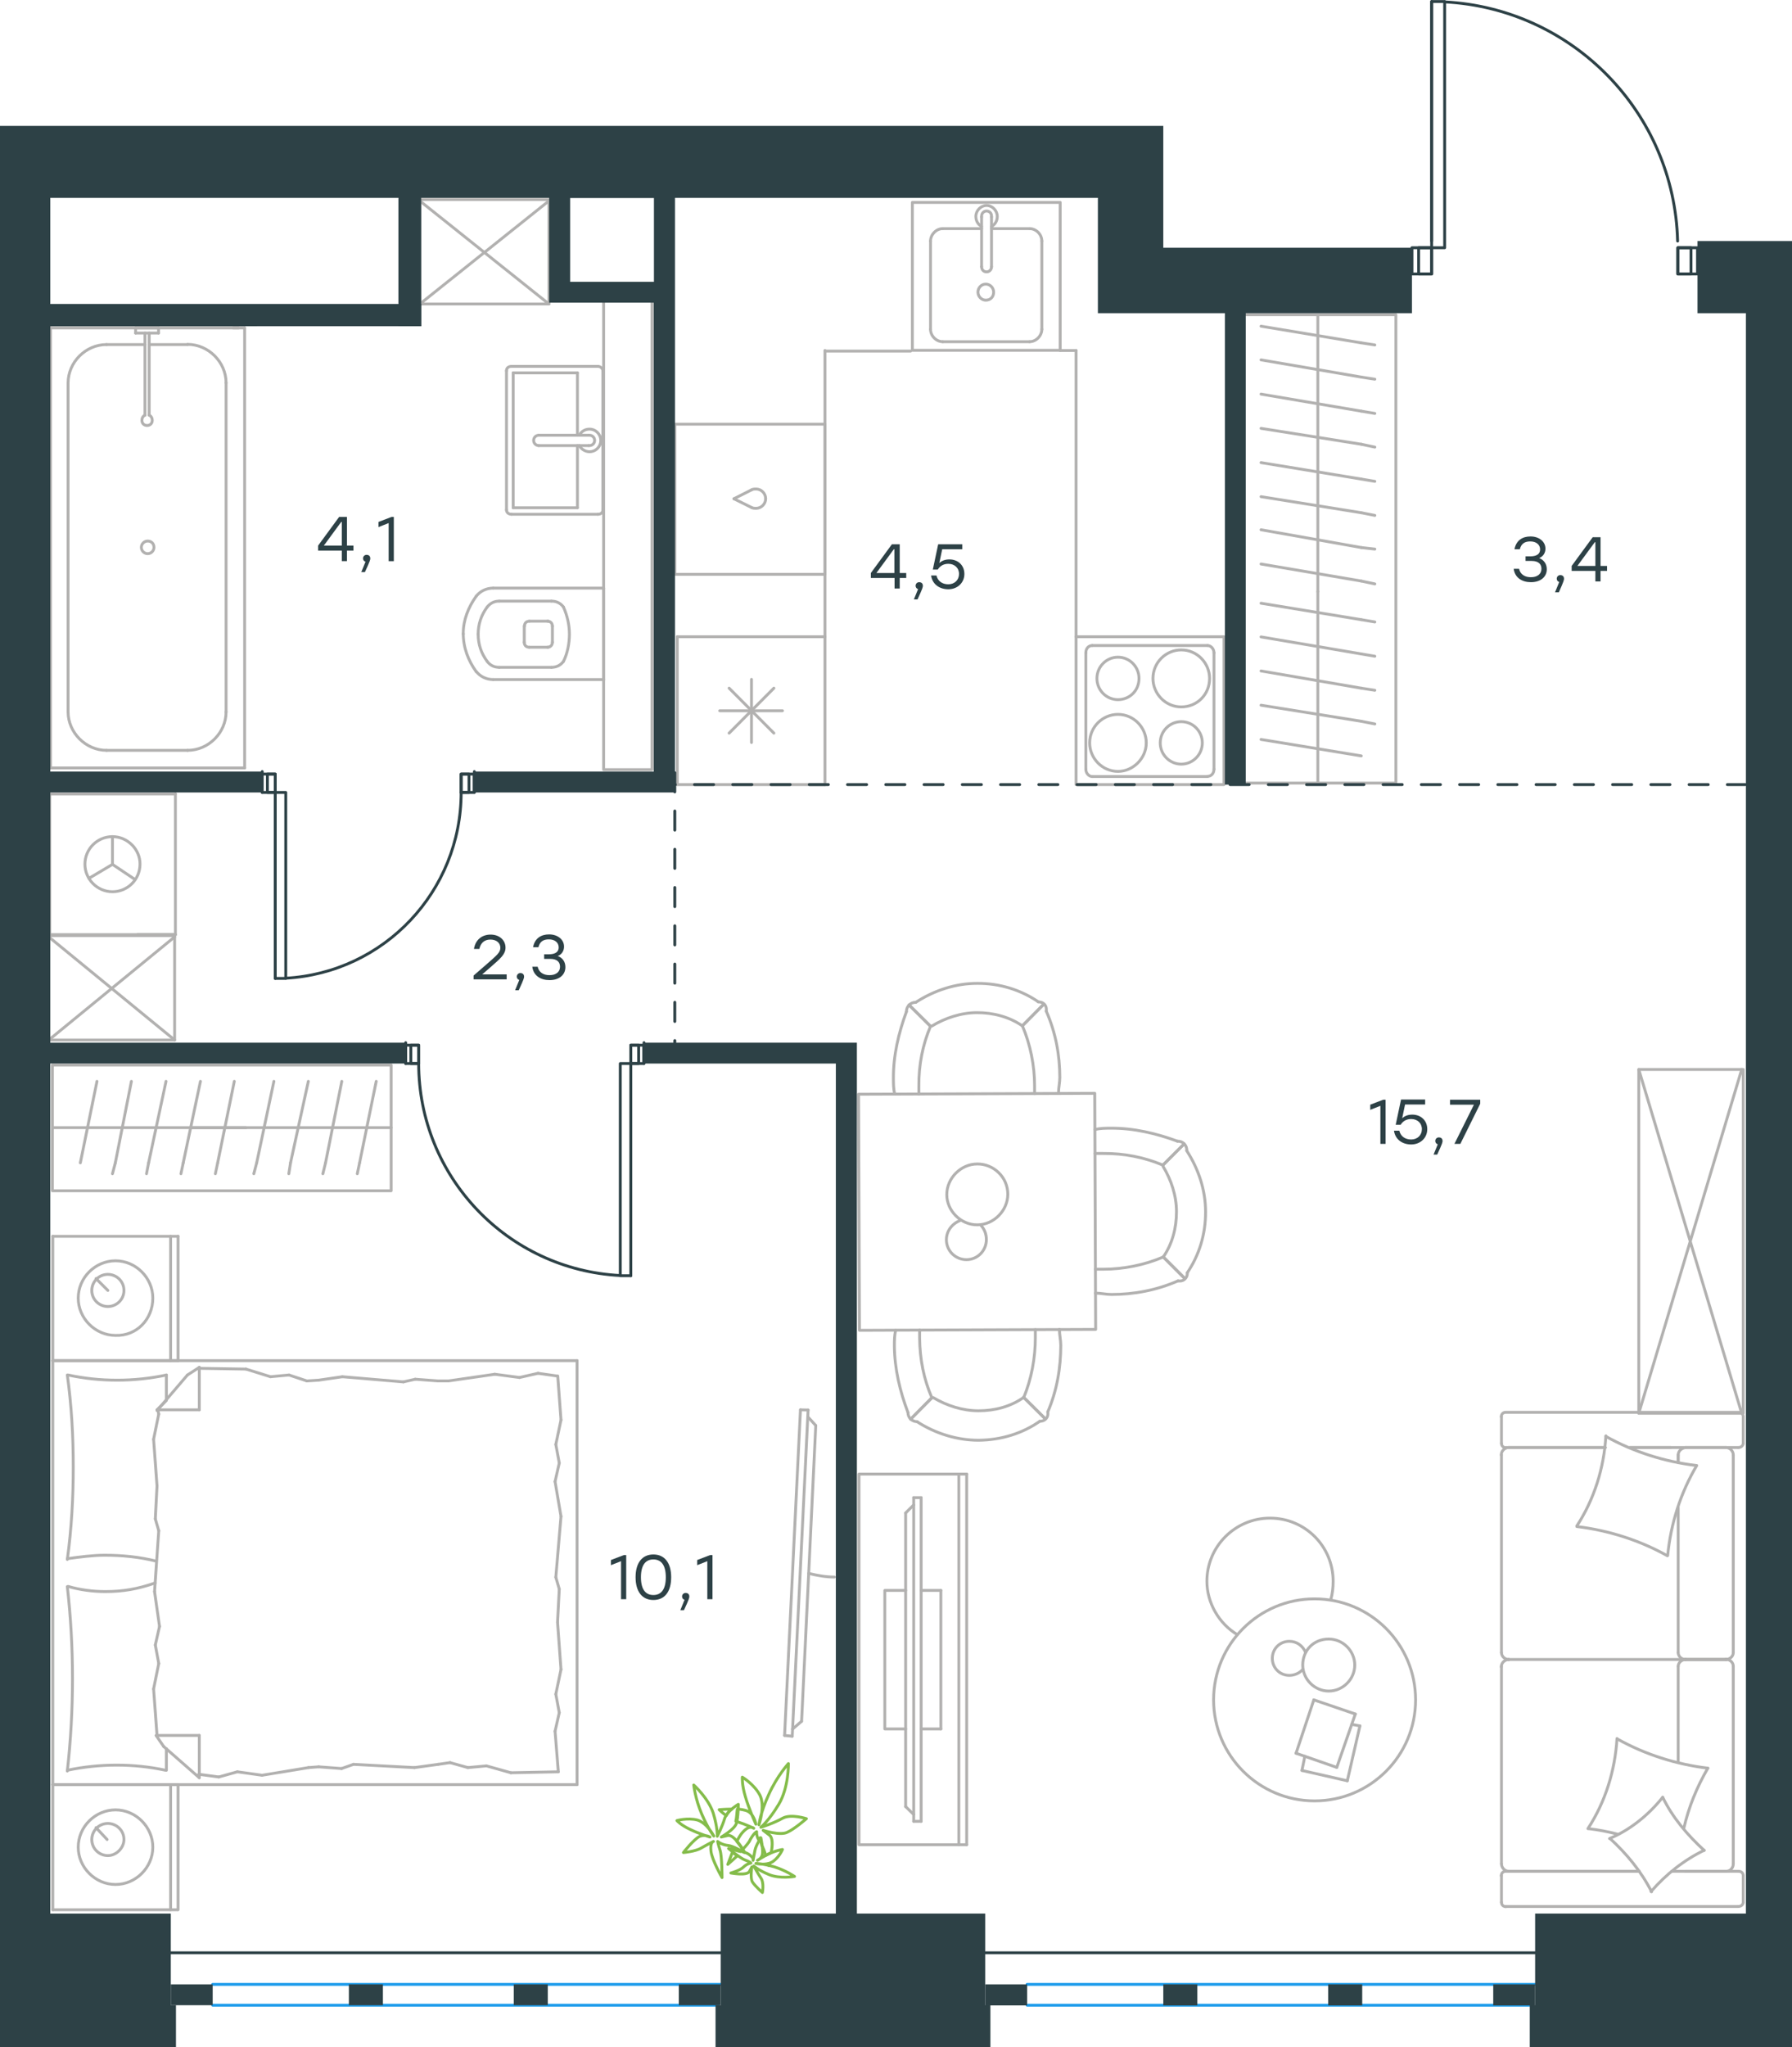 <?xml version="1.0" encoding="utf-8"?>
<!-- Generator: Adobe Illustrator 26.5.0, SVG Export Plug-In . SVG Version: 6.00 Build 0)  -->
<svg version="1.1" id="Слой_1" xmlns="http://www.w3.org/2000/svg" xmlns:xlink="http://www.w3.org/1999/xlink" x="0px" y="0px"
	 viewBox="0 0 936.9 1070" style="enable-background:new 0 0 936.9 1070;" xml:space="preserve">
<style type="text/css">
	.st0{fill:none;stroke:#2D4146;stroke-width:1.5;stroke-linecap:round;stroke-linejoin:round;stroke-miterlimit:10;}
	.st1{fill:none;stroke:#2D4146;stroke-width:1.5;stroke-linecap:round;stroke-linejoin:round;stroke-miterlimit:22.926;}
	.st2{fill:none;stroke:#1D9CEB;stroke-width:1.5;stroke-linecap:round;stroke-linejoin:round;stroke-miterlimit:22.926;}
	.st3{fill:none;stroke:#B2B1B0;stroke-width:1.5;stroke-linecap:round;stroke-linejoin:round;stroke-miterlimit:22.926;}
	.st4{fill:none;stroke:#B2B1B0;stroke-width:1.5;stroke-linecap:round;stroke-linejoin:round;stroke-miterlimit:22.926;}
	
		.st5{fill:none;stroke:#2D4146;stroke-width:1.5;stroke-linecap:round;stroke-linejoin:round;stroke-miterlimit:22.926;stroke-dasharray:10;}
	.st6{fill:#2D4146;}
	.st7{fill-rule:evenodd;clip-rule:evenodd;fill:#2D4146;}
	.st8{fill:none;stroke:#84BC4A;stroke-width:1.5;stroke-linecap:round;stroke-linejoin:round;stroke-miterlimit:22.926;}
</style>
<rect x="738.2" y="129.5" class="st0" width="10.3" height="13.7"/>
<rect x="877.2" y="129.5" class="st0" width="10.3" height="13.7"/>
<rect x="748.5" y="0.8" class="st0" width="6.8" height="128.7"/>
<rect x="741.7" y="129.5" class="st0" width="6.8" height="13.7"/>
<rect x="877.2" y="129.5" class="st0" width="6.9" height="13.7"/>
<line class="st0" x1="748.5" y1="0.8" x2="748.5" y2="126"/>
<path class="st0" d="M877.1,126C875.4,59,822.3,4.5,755.4,1"/>
<line class="st0" x1="248" y1="403.3" x2="248" y2="414.2"/>
<polyline class="st0" points="137.1,404.6 137.1,414.2 137.1,403.3 "/>
<polyline class="st0" points="137.1,414.2 143.9,414.2 143.9,404.6 137.1,404.6 "/>
<rect x="241.1" y="404.6" class="st0" width="6.8" height="9.6"/>
<rect x="143.9" y="414.2" class="st0" width="5.5" height="97.2"/>
<rect x="139.8" y="404.6" class="st0" width="4.1" height="9.6"/>
<rect x="241.1" y="404.6" class="st0" width="4.1" height="9.6"/>
<line class="st0" x1="143.9" y1="511.4" x2="143.9" y2="414.2"/>
<path class="st0" d="M149.4,511.3c51.5-2.9,91.7-45.5,91.7-97.1"/>
<line class="st0" x1="336.7" y1="555.9" x2="336.7" y2="545"/>
<line class="st0" x1="212.1" y1="545" x2="212.1" y2="555.9"/>
<rect x="329.8" y="546.3" class="st0" width="6.8" height="9.6"/>
<rect x="212.1" y="546.3" class="st0" width="6.8" height="9.6"/>
<rect x="324.3" y="555.9" class="st0" width="5.5" height="110.9"/>
<rect x="329.8" y="546.3" class="st0" width="4.1" height="9.6"/>
<rect x="214.8" y="546.3" class="st0" width="4.1" height="9.6"/>
<line class="st0" x1="329.8" y1="666.8" x2="329.8" y2="555.9"/>
<path class="st0" d="M218.9,555.9c0,59.1,46.4,107.8,105.4,110.8"/>
<line class="st1" x1="376.8" y1="1020.7" x2="89.3" y2="1020.7"/>
<line class="st2" x1="375.4" y1="1048.1" x2="111.2" y2="1048.1"/>
<line class="st2" x1="376.8" y1="1037.2" x2="111.2" y2="1037.2"/>
<line class="st1" x1="802.6" y1="1020.7" x2="515.1" y2="1020.7"/>
<line class="st2" x1="801.2" y1="1048.1" x2="537" y2="1048.1"/>
<line class="st2" x1="802.6" y1="1037.2" x2="537" y2="1037.2"/>
<g>
	<line class="st3" x1="27.6" y1="711.2" x2="27.6" y2="646.2"/>
	<line class="st3" x1="93.1" y1="646.2" x2="93.1" y2="711.2"/>
	<line class="st3" x1="93.1" y1="711.2" x2="27.6" y2="711.2"/>
	<line class="st3" x1="27.6" y1="646.2" x2="93.1" y2="646.2"/>
	<line class="st3" x1="56.4" y1="674.5" x2="50.2" y2="668.3"/>
	<line class="st3" x1="89.2" y1="646.2" x2="89.2" y2="711.2"/>
	<path class="st3" d="M79.9,678.5c0-10.6-8.9-19.5-19.5-19.5s-19.5,8.8-19.5,19.5c0,10.6,8.9,19.5,19.5,19.5
		C71.5,698.4,79.9,689.5,79.9,678.5z"/>
	<path class="st3" d="M64.8,674.5c0-4.9-4-8.4-8.4-8.4c-4.9,0-8.4,4-8.4,8.4c0,4.9,4,8.4,8.4,8.4S64.8,679.4,64.8,674.5z"/>
	<line class="st3" x1="27.6" y1="932.8" x2="27.6" y2="711.2"/>
	<line class="st3" x1="87" y1="914" x2="87" y2="925.3"/>
	<line class="st3" x1="82.1" y1="736.9" x2="104.2" y2="736.9"/>
	<line class="st3" x1="87" y1="732" x2="82.1" y2="736.9"/>
	<line class="st3" x1="301.7" y1="932.8" x2="27.6" y2="932.8"/>
	<line class="st3" x1="104.2" y1="714.7" x2="104.2" y2="736.9"/>
	<line class="st3" x1="27.6" y1="711.2" x2="301.7" y2="711.2"/>
	<line class="st3" x1="104.2" y1="929.2" x2="85.6" y2="912.9"/>
	<line class="st3" x1="85.6" y1="912.9" x2="81.6" y2="907.1"/>
	<line class="st3" x1="87" y1="718.7" x2="87" y2="731.6"/>
	<line class="st3" x1="82.1" y1="907.1" x2="104.2" y2="907.1"/>
	<line class="st3" x1="82.1" y1="737.3" x2="98" y2="718.7"/>
	<line class="st3" x1="98" y1="718.7" x2="104.2" y2="714.7"/>
	<line class="st3" x1="104.2" y1="929.2" x2="104.2" y2="907.1"/>
	<line class="st3" x1="292.4" y1="830.6" x2="291.5" y2="847.9"/>
	<line class="st3" x1="290.2" y1="774.4" x2="293.3" y2="792.6"/>
	<line class="st3" x1="290.6" y1="755" x2="292.4" y2="764.7"/>
	<line class="st3" x1="292.4" y1="764.7" x2="290.2" y2="774.4"/>
	<line class="st3" x1="290.6" y1="824.4" x2="292.4" y2="830.6"/>
	<line class="st3" x1="293.3" y1="792.6" x2="290.6" y2="824.4"/>
	<line class="st3" x1="291.6" y1="719.2" x2="293.3" y2="742.2"/>
	<line class="st3" x1="293.3" y1="742.2" x2="290.6" y2="755"/>
	<line class="st3" x1="290.2" y1="904.9" x2="291.9" y2="926.1"/>
	<line class="st3" x1="290.6" y1="885.5" x2="292.4" y2="895.2"/>
	<line class="st3" x1="292.4" y1="895.2" x2="290.2" y2="904.9"/>
	<line class="st3" x1="291.5" y1="847.9" x2="293.3" y2="872.6"/>
	<line class="st3" x1="293.3" y1="872.6" x2="290.6" y2="885.5"/>
	<line class="st3" x1="301.7" y1="932.8" x2="301.7" y2="711.2"/>
	<path class="st3" d="M35.2,829.3c1.8,15.9,2.7,31.8,2.7,48.2c0,15.9-0.9,32.3-2.7,48.2"/>
	<path class="st3" d="M81.1,827.4c-8.9,3.1-16.7,4.5-26,4.5c-6.6,0-13.3-0.9-19.5-2.7"/>
	<path class="st3" d="M35.2,925.3c8.4-1.8,17.3-2.7,25.7-2.7c8.9,0,17.3,0.9,25.7,2.7"/>
	<path class="st3" d="M35.2,814.7c6.6-0.9,13.3-1.8,19.5-1.8c9.3,0,18.2,0.9,27,3.1"/>
	<line class="st3" x1="160.4" y1="721.8" x2="166.6" y2="721.4"/>
	<line class="st3" x1="141.4" y1="719.6" x2="151.1" y2="718.7"/>
	<line class="st3" x1="151.1" y1="718.7" x2="160.4" y2="721.8"/>
	<line class="st3" x1="104.2" y1="715.2" x2="128.6" y2="715.6"/>
	<line class="st3" x1="128.6" y1="715.6" x2="141.4" y2="719.6"/>
	<line class="st3" x1="217.1" y1="720.9" x2="229.1" y2="721.8"/>
	<line class="st3" x1="166.6" y1="721.4" x2="179" y2="719.6"/>
	<line class="st3" x1="210.9" y1="722.3" x2="217.1" y2="720.9"/>
	<line class="st3" x1="179" y1="719.6" x2="210.9" y2="722.3"/>
	<line class="st3" x1="229.1" y1="721.8" x2="234.4" y2="721.8"/>
	<line class="st3" x1="271.6" y1="720" x2="281.3" y2="717.8"/>
	<line class="st3" x1="281.3" y1="717.8" x2="291.1" y2="719.2"/>
	<line class="st3" x1="234.4" y1="721.8" x2="258.7" y2="718.3"/>
	<line class="st3" x1="258.7" y1="718.3" x2="271.6" y2="720"/>
	<line class="st3" x1="235.3" y1="921.3" x2="229.1" y2="922.2"/>
	<line class="st3" x1="254.3" y1="923" x2="244.6" y2="923.9"/>
	<line class="st3" x1="244.6" y1="923.9" x2="235.3" y2="921.3"/>
	<line class="st3" x1="291.9" y1="926.1" x2="267.1" y2="926.6"/>
	<line class="st3" x1="267.1" y1="926.6" x2="254.3" y2="923"/>
	<line class="st3" x1="178.6" y1="924.4" x2="166.6" y2="923.5"/>
	<line class="st3" x1="229.1" y1="922.2" x2="216.7" y2="923.9"/>
	<line class="st3" x1="184.8" y1="922.2" x2="178.6" y2="924.4"/>
	<line class="st3" x1="216.7" y1="923.9" x2="184.8" y2="922.2"/>
	<line class="st3" x1="166.6" y1="923.5" x2="161.3" y2="923.9"/>
	<line class="st3" x1="104.7" y1="927.5" x2="103.8" y2="927.5"/>
	<line class="st3" x1="124.1" y1="926.1" x2="114.4" y2="928.8"/>
	<line class="st3" x1="114.4" y1="928.8" x2="104.7" y2="927.5"/>
	<line class="st3" x1="161.3" y1="923.9" x2="137" y2="927.9"/>
	<line class="st3" x1="137" y1="927.9" x2="124.1" y2="926.1"/>
	<path class="st3" d="M35.2,718.7c2.2,15.9,3.1,31.8,3.1,48.2c0,15.9-0.9,32.3-3.1,48.2"/>
	<path class="st3" d="M87,718.7c-8.4,1.8-17.3,2.7-25.7,2.7c-8.9,0-17.3-0.9-25.7-2.7"/>
	<line class="st3" x1="81.2" y1="793.9" x2="82.1" y2="776.7"/>
	<line class="st3" x1="83.4" y1="850.1" x2="80.8" y2="831.9"/>
	<line class="st3" x1="83" y1="869.5" x2="81.2" y2="859.8"/>
	<line class="st3" x1="81.2" y1="859.8" x2="83.4" y2="850.1"/>
	<line class="st3" x1="83" y1="800.1" x2="81.2" y2="793.9"/>
	<line class="st3" x1="80.8" y1="831.9" x2="83" y2="800.1"/>
	<line class="st3" x1="82.1" y1="907.1" x2="80.3" y2="882.8"/>
	<line class="st3" x1="80.3" y1="882.8" x2="83" y2="869.5"/>
	<line class="st3" x1="83" y1="739.1" x2="82.5" y2="736.9"/>
	<line class="st3" x1="82.1" y1="776.7" x2="80.3" y2="752.3"/>
	<line class="st3" x1="80.3" y1="752.3" x2="83" y2="739.1"/>
	<line class="st3" x1="27.6" y1="998.2" x2="27.6" y2="932.8"/>
	<line class="st3" x1="93.1" y1="932.8" x2="93.1" y2="998.2"/>
	<line class="st3" x1="92.7" y1="998.2" x2="27.6" y2="998.2"/>
	<line class="st3" x1="27.6" y1="932.8" x2="92.7" y2="932.8"/>
	<line class="st3" x1="56" y1="961.5" x2="50.2" y2="955.3"/>
	<line class="st3" x1="89.2" y1="932.8" x2="89.2" y2="998.2"/>
	<path class="st3" d="M79.9,965.5c0-10.6-8.9-19.5-19.5-19.5s-19.5,8.8-19.5,19.5c0,10.6,8.9,19.5,19.5,19.5S79.9,976.1,79.9,965.5z
		"/>
	<path class="st3" d="M64.8,961.5c0-4.9-4-8.4-8.4-8.4c-4.9,0-8.4,4-8.4,8.4c0,4.9,4,8.4,8.4,8.4S64.8,965.9,64.8,961.5z"/>
</g>
<g>
	<path class="st3" d="M422.8,822.4c4.5,1.1,9,1.9,13.4,1.9"/>
	<line class="st3" x1="414.2" y1="907.5" x2="422.5" y2="737"/>
	<line class="st3" x1="418.5" y1="736.9" x2="410.2" y2="907.1"/>
	<line class="st3" x1="410.2" y1="907.1" x2="414.2" y2="907.5"/>
	<line class="st3" x1="426.5" y1="745.1" x2="419.1" y2="899.7"/>
	<line class="st3" x1="422.5" y1="740.7" x2="426.5" y2="745.1"/>
	<line class="st3" x1="419.1" y1="899.7" x2="414.3" y2="903.8"/>
	<line class="st3" x1="418.5" y1="736.9" x2="422.5" y2="737"/>
</g>
<g>
	<line class="st3" x1="877.4" y1="787.8" x2="877.4" y2="863.8"/>
	<line class="st3" x1="785" y1="994.3" x2="785" y2="980.4"/>
	<line class="st3" x1="785" y1="974.2" x2="785" y2="870.9"/>
	<line class="st3" x1="851.9" y1="756.6" x2="873.5" y2="756.6"/>
	<line class="st3" x1="788.8" y1="756.6" x2="839.3" y2="756.6"/>
	<line class="st3" x1="788.8" y1="978.1" x2="857" y2="978.1"/>
	<line class="st3" x1="881" y1="867.4" x2="902.6" y2="867.4"/>
	<line class="st3" x1="877.4" y1="870.9" x2="877.4" y2="921.2"/>
	<line class="st3" x1="911.4" y1="740.5" x2="911.4" y2="754.4"/>
	<line class="st3" x1="902.6" y1="867.4" x2="881" y2="867.4"/>
	<line class="st3" x1="906.2" y1="974.2" x2="906.2" y2="870.9"/>
	<line class="st3" x1="857" y1="978.1" x2="787.2" y2="978.1"/>
	<line class="st3" x1="785" y1="863.8" x2="785" y2="760.5"/>
	<line class="st3" x1="785" y1="754.4" x2="785" y2="740.5"/>
	<line class="st3" x1="877.4" y1="760.5" x2="877.4" y2="764.4"/>
	<line class="st3" x1="908.8" y1="756.6" x2="851.9" y2="756.6"/>
	<line class="st3" x1="877.4" y1="760.5" x2="877.4" y2="764.4"/>
	<line class="st3" x1="902.6" y1="756.6" x2="881" y2="756.6"/>
	<line class="st3" x1="902.6" y1="867.4" x2="881" y2="867.4"/>
	<line class="st3" x1="906.2" y1="863.8" x2="906.2" y2="760.5"/>
	<line class="st3" x1="839.3" y1="756.6" x2="787.2" y2="756.6"/>
	<line class="st3" x1="908.8" y1="996.5" x2="787.2" y2="996.5"/>
	<line class="st3" x1="911.4" y1="980.4" x2="911.4" y2="994.3"/>
	<line class="st3" x1="874" y1="978.1" x2="908.8" y2="978.1"/>
	<line class="st3" x1="881" y1="867.4" x2="788.8" y2="867.4"/>
	<line class="st3" x1="881" y1="978.1" x2="902.6" y2="978.1"/>
	<path class="st3" d="M908.8,756.6c1.8,0,2.6-1.3,2.6-2.3"/>
	<path class="st3" d="M787.2,978.1c-1.6,0-2.3,1.3-2.3,2.3"/>
	<path class="st3" d="M911.4,980.4c0-1.6-1.3-2.3-2.3-2.3"/>
	<path class="st3" d="M877.4,863.8c0,1.8,1.6,3.6,3.9,3.6"/>
	<path class="st3" d="M902.6,978.1c1.8,0,3.6-1.6,3.6-3.9"/>
	<path class="st3" d="M906.2,760.5c0-1.9-1.6-3.9-3.9-3.9"/>
	<path class="st3" d="M785,863.8c0,1.8,1.6,3.6,3.9,3.6"/>
	<path class="st3" d="M902.3,867.4c1.9,0,3.9-1.5,3.9-3.6"/>
	<path class="st3" d="M788.8,867.4c-1.9,0-3.9,1.6-3.9,3.9"/>
	<path class="st3" d="M911.4,740.5c0-1.6-1.3-2.3-2.3-2.3H787.2c-1.6,0-2.3,1.3-2.3,2.3"/>
	<path class="st3" d="M906.2,870.9c0-1.8-1.6-3.6-3.9-3.6"/>
	<path class="st3" d="M785,994.3c0,1.6,1.3,2.3,2.3,2.3"/>
	<path class="st3" d="M788.8,756.6c-1.9,0-3.9,1.6-3.9,3.9"/>
	<path class="st3" d="M785,754.4c0,1.6,1.3,2.3,2.3,2.3"/>
	<path class="st3" d="M785,974.2c0,1.9,1.6,3.9,3.9,3.9"/>
	<path class="st3" d="M881.7,756.6c-2.1,0-4.3,1.6-4.3,3.9"/>
	<path class="st3" d="M881.3,867.4c-1.9,0-3.9,1.5-3.9,3.6"/>
	<path class="st3" d="M908.8,996.5c1.8,0,2.6-1.3,2.6-2.3"/>
	<path class="st3" d="M871.6,813.1c-14.5-8.1-30.7-13.2-47.2-15.2"/>
	<path class="st3" d="M863.5,988.8c-5.5-10.7-12.9-19.7-21.7-27.8"/>
	<path class="st3" d="M841.5,961c10.7-4.5,20.4-12.3,27.8-21.6"/>
	<path class="st3" d="M824.4,797.6c9.1-13.9,14.2-30.3,15.2-47.1"/>
	<path class="st3" d="M845.7,909c14.5,8.1,30.7,13.2,47.2,15.2"/>
	<path class="st3" d="M892.9,924.2c-5.8,10-10,20.3-12.6,31.6"/>
	<path class="st3" d="M830.2,955.8c9.1-13.9,14.2-30.3,15.2-47.1"/>
	<path class="st3" d="M839.6,750.8c14.5,8.1,30.7,13.2,47.2,15.2"/>
	<path class="st3" d="M887.1,766c-8.4,14.2-13.6,30.3-15.2,47.1"/>
	<path class="st3" d="M869.3,939.4c5.2,10.7,12.9,19.7,21.7,27.8"/>
	<path class="st3" d="M845.7,958.7c-4.8-1.3-10.3-2.3-15.2-2.9"/>
	<path class="st3" d="M891,967.1c-10.7,5.2-20,12.6-27.8,21.6"/>
</g>
<g>
	<line class="st3" x1="704.4" y1="930.8" x2="680.7" y2="925.4"/>
	<line class="st3" x1="680.7" y1="925.4" x2="682.2" y2="918"/>
	<line class="st3" x1="706.7" y1="901.3" x2="711" y2="902.1"/>
	<line class="st3" x1="711" y1="902.1" x2="704.4" y2="930.8"/>
	<line class="st3" x1="698.9" y1="923.8" x2="677.6" y2="916.4"/>
	<line class="st3" x1="677.6" y1="916.4" x2="686.9" y2="888.5"/>
	<line class="st3" x1="686.9" y1="888.5" x2="708.6" y2="895.9"/>
	<line class="st3" x1="708.6" y1="895.9" x2="698.9" y2="923.8"/>
	<ellipse class="st3" cx="687.3" cy="888.5" rx="52.8" ry="52.8"/>
	<path class="st3" d="M681.1,870.3c0,7.4,6.2,13.6,13.6,13.6c7.4,0,13.6-6.2,13.6-13.6c0-7.4-6.2-13.6-13.6-13.6
		C686.9,856.7,681.1,862.5,681.1,870.3z"/>
	<path class="st3" d="M681.1,872.6c-1.6,1.9-4.3,3.1-7,3.1c-5,0-8.9-3.9-8.9-8.9s3.9-8.9,8.9-8.9c3.9,0,7,2.3,8.5,5.8"/>
	<path class="st3" d="M646.9,854.4c-9.7-5.8-15.9-16.7-15.9-27.9c0-18.2,14.8-33,33-33c18.3,0,33,14.7,33,33c0,3.2-0.3,6.5-1.3,9.7"
		/>
</g>
<g>
	<g>
		<line class="st3" x1="501.3" y1="964.2" x2="501.3" y2="770.5"/>
		<polyline class="st3" points="505.4,770.5 449.1,770.5 449.1,964.2 505.4,964.2 		"/>
		<line class="st3" x1="505.4" y1="964.2" x2="505.4" y2="770.5"/>
	</g>
	<g>
		<polyline class="st3" points="473.5,831.3 462.6,831.3 462.6,903.7 473.5,903.7 		"/>
		<line class="st3" x1="481.6" y1="903.7" x2="491.9" y2="903.7"/>
		<line class="st3" x1="491.9" y1="903.7" x2="491.9" y2="831.3"/>
		<line class="st3" x1="491.9" y1="831.3" x2="481.6" y2="831.3"/>
		<line class="st3" x1="481.6" y1="952" x2="477.7" y2="952"/>
		<line class="st3" x1="473.5" y1="790.8" x2="477.7" y2="786.6"/>
		<line class="st3" x1="477.7" y1="948.4" x2="473.5" y2="944.3"/>
		<line class="st3" x1="477.7" y1="782.8" x2="477.7" y2="952"/>
		<line class="st3" x1="481.6" y1="952" x2="481.6" y2="782.8"/>
		<line class="st3" x1="481.6" y1="782.8" x2="477.7" y2="782.8"/>
		<line class="st3" x1="473.5" y1="944.3" x2="473.5" y2="790.8"/>
	</g>
</g>
<g>
	
		<rect x="449.1" y="571.7" transform="matrix(1 -3.862324e-03 3.862324e-03 1 -2.443 1.978)" class="st4" width="123.5" height="123.4"/>
	<path class="st3" d="M535.2,730.4c-6.9,4.9-15.3,7-23.6,7c-8.3,0-16.7-2.7-23.7-6.9"/>
	<path class="st3" d="M553.9,694.9c0,2.8,0.7,5.6,0.7,8.3c0,11.8-2,23.6-6.8,34.8"/>
	<path class="st3" d="M474.7,738.3c-4.2-11.1-7-22.9-7.1-34.7c0-2.8,0-5.6,0.7-8.3"/>
	<path class="st3" d="M541.3,695c0,1.4,0,2.8,0,4.2c0,10.4-2,21.6-6.1,31.3"/>
	<path class="st3" d="M487.2,730.6c-4.2-9.7-6.3-20.1-6.4-31.3c0-1.4,0-2.8,0-4.2"/>
	<path class="st3" d="M543.6,742.9c-9,6.3-20.1,9.8-32,9.9c-11.1,0-22.3-3.4-32-9.6"/>
	<line class="st3" x1="535.2" y1="730.4" x2="546.4" y2="741.5"/>
	<line class="st3" x1="487.2" y1="730.6" x2="476.1" y2="741.8"/>
	<line class="st3" x1="535.2" y1="730.4" x2="546.4" y2="741.5"/>
	<line class="st3" x1="487.2" y1="730.6" x2="476.1" y2="741.8"/>
	<path class="st3" d="M479.6,743.1c-2.8,0-4.9-2.1-4.9-4.8"/>
	<path class="st3" d="M547.8,738c0.5,2.8-1.4,4.9-4.2,4.9"/>
	<path class="st3" d="M534.5,536.2c-7-4.8-15.3-6.9-23.7-6.9c-8.3,0-16.7,2.8-23.6,7"/>
	<path class="st3" d="M553.4,571.5c0-2.8,0.7-5.6,0.7-8.3c0-11.8-2.2-23.6-7.1-34.7"/>
	<path class="st3" d="M473.9,528.8c-4.1,11.1-6.9,23-6.8,34.8c0,2.8,0,5.6,0.7,8.3"/>
	<path class="st3" d="M540.9,571.6c0-1.4,0-2.8,0-4.2c0-10.4-2.2-21.5-6.4-31.3"/>
	<path class="st3" d="M486.5,536.4c-4.1,9.7-6.2,20.2-6.1,31.3c0,1.4,0,2.8,0,4.2"/>
	<path class="st3" d="M542.8,523.6c-9.1-6.2-20.2-9.7-32-9.6c-11.1,0-22.3,3.6-32,9.9"/>
	<line class="st3" x1="534.5" y1="536.2" x2="545.6" y2="525"/>
	<line class="st3" x1="486.5" y1="536.4" x2="475.3" y2="525.3"/>
	<line class="st3" x1="534.5" y1="536.2" x2="545.6" y2="525"/>
	<line class="st3" x1="486.5" y1="536.4" x2="475.3" y2="525.3"/>
	<path class="st3" d="M478.8,523.9c-2.8,0-4.9,2.1-4.9,4.9"/>
	<path class="st3" d="M547,528.5c0.5-2.8-1.4-4.9-4.2-4.8"/>
	<path class="st3" d="M608.2,657c4.8-7,6.9-15.3,6.9-23.7c0-8.3-2.8-16.7-7-23.6"/>
	<path class="st3" d="M572.7,675.9c2.8,0,5.6,0.7,8.4,0.7c11.8,0,23.6-2.2,34.8-7.1"/>
	<path class="st3" d="M615.6,596.5c-11.1-4.1-23-6.9-34.8-6.8c-2.8,0-5.6,0-8.3,0.7"/>
	<path class="st3" d="M572.7,663.4c1.4,0,2.8,0,4.2,0c10.4,0,21.6-2.2,31.3-6.4"/>
	<path class="st3" d="M608,609c-9.8-4.1-20.2-6.2-31.3-6.1c-1.4,0-2.8,0-4.2,0"/>
	<path class="st3" d="M620.7,665.3c6.2-9.1,9.7-20.2,9.6-32c0-11.1-3.6-22.2-9.9-31.9"/>
	<line class="st3" x1="608.2" y1="657" x2="619.3" y2="668.1"/>
	<line class="st3" x1="608" y1="609" x2="619.1" y2="597.9"/>
	<line class="st3" x1="608.2" y1="657" x2="619.3" y2="668.1"/>
	<line class="st3" x1="608" y1="609" x2="619.1" y2="597.9"/>
	<path class="st3" d="M620.5,601.3c0-2.8-2.1-4.9-4.9-4.8"/>
	<path class="st3" d="M615.9,669.5c2.8,0.5,4.9-1.4,4.9-4.2"/>
	<path class="st3" d="M510.9,608.4c-8.5,0-15.9,7.4-15.9,16c0,8.5,7.4,15.9,16,15.8c8.5,0,15.9-7.4,15.9-16
		C526.9,615.3,519.5,608.3,510.9,608.4z"/>
	<path class="st3" d="M512.6,640.2c1.9,1.9,3.1,4.6,3.1,7.7c0,5.8-4.6,10.5-10.4,10.5s-10.5-4.6-10.5-10.4c0-4.7,3.1-8.5,7.3-10.1"
		/>
</g>
<g>
	<line class="st3" x1="27.7" y1="589.4" x2="128.6" y2="589.4"/>
	<line class="st3" x1="112.6" y1="613.5" x2="113.8" y2="607.8"/>
	<line class="st3" x1="113.8" y1="607.8" x2="122.5" y2="565.2"/>
	<line class="st3" x1="94.6" y1="613.5" x2="95.8" y2="607.8"/>
	<line class="st3" x1="95.8" y1="607.8" x2="104.8" y2="565.2"/>
	<line class="st3" x1="76.6" y1="613.5" x2="77.7" y2="607.8"/>
	<line class="st3" x1="77.7" y1="607.8" x2="86.8" y2="565.2"/>
	<line class="st3" x1="58.8" y1="613.5" x2="60.3" y2="607.8"/>
	<line class="st3" x1="60.3" y1="607.8" x2="68.7" y2="565.2"/>
	<line class="st3" x1="42" y1="607.8" x2="50.7" y2="565.2"/>
	<rect x="27.4" y="556.7" class="st3" width="177.1" height="65.7"/>
	<line class="st3" x1="99.8" y1="589.4" x2="204.5" y2="589.4"/>
	<line class="st3" x1="186.8" y1="613.5" x2="188" y2="607.8"/>
	<line class="st3" x1="188" y1="607.8" x2="196.7" y2="565.2"/>
	<line class="st3" x1="168.8" y1="613.5" x2="170.2" y2="607.8"/>
	<line class="st3" x1="170.2" y1="607.8" x2="178.7" y2="565.2"/>
	<line class="st3" x1="151" y1="613.5" x2="151.9" y2="607.8"/>
	<line class="st3" x1="151.9" y1="607.8" x2="161.2" y2="565.2"/>
	<line class="st3" x1="134.2" y1="607.8" x2="143.2" y2="565.2"/>
	<line class="st3" x1="132.7" y1="613.5" x2="134.2" y2="607.8"/>
</g>
<g>
	<line class="st3" x1="315.6" y1="355.7" x2="315.6" y2="307.4"/>
	<g>
		<line class="st3" x1="257.9" y1="355.2" x2="315.6" y2="355.2"/>
		<line class="st3" x1="288.3" y1="314.2" x2="261" y2="314.2"/>
		<line class="st3" x1="261" y1="348.8" x2="288.3" y2="348.8"/>
		<line class="st3" x1="286.7" y1="324.7" x2="276.8" y2="324.7"/>
		<line class="st3" x1="276.8" y1="338.3" x2="286.7" y2="338.3"/>
		<line class="st3" x1="288.8" y1="335.7" x2="288.8" y2="327.3"/>
		<line class="st3" x1="315.6" y1="307.4" x2="257.9" y2="307.4"/>
		<line class="st3" x1="274.1" y1="327.3" x2="274.1" y2="335.7"/>
		<path class="st3" d="M249,311.6c-4.2,5.8-6.8,12.6-6.8,19.4c0,0,0,0,0,0.5"/>
		<path class="st3" d="M288.8,327.3c0-1.6-1-2.6-2.6-2.6"/>
		<path class="st3" d="M294.6,317.3c-1.6-2.1-3.7-3.1-6.3-3.1"/>
		<path class="st3" d="M276.8,324.7c-1.6,0-2.6,1-2.6,2.6"/>
		<path class="st3" d="M254.7,317.3c-3.1,4.2-4.7,8.9-4.7,14.2"/>
		<path class="st3" d="M274.1,335.7c0,1.6,1,2.6,2.6,2.6"/>
		<path class="st3" d="M286.2,338.3c1.6,0,2.6-1.1,2.6-2.6"/>
		<path class="st3" d="M288.3,348.8c2.6,0,4.7-1,6.3-3.1"/>
		<path class="st3" d="M294.6,345.7c2.1-4.2,3.1-9.4,3.1-14.2c0-4.7-1-9.4-3.1-14.2"/>
		<path class="st3" d="M254.7,345.7c1.6,2.1,3.7,3.1,6.3,3.1"/>
		<path class="st3" d="M242.2,331.1L242.2,331.1c0,7.4,2.6,14.2,6.8,20"/>
		<path class="st3" d="M257.9,307.4c-3.7,0-6.8,1.6-8.9,4.2"/>
		<path class="st3" d="M249,351c2.1,2.6,5.2,4.2,8.9,4.2"/>
		<path class="st3" d="M250,331.5L250,331.5c0,5.3,1.6,10,4.7,14.2"/>
		<path class="st3" d="M261,314.2c-2.6,0-4.7,1.1-6.3,3.1"/>
	</g>
	<rect x="315.6" y="156.7" class="st3" width="25.3" height="245.6"/>
</g>
<g>
	<line class="st3" x1="268.3" y1="194.9" x2="301.9" y2="194.9"/>
	<line class="st3" x1="301.9" y1="194.9" x2="301.9" y2="227.5"/>
	<line class="st3" x1="301.9" y1="232.9" x2="301.9" y2="265.4"/>
	<line class="st3" x1="268.3" y1="265.4" x2="268.3" y2="194.9"/>
	<line class="st3" x1="301.9" y1="265.4" x2="268.3" y2="265.4"/>
	<line class="st3" x1="315.2" y1="266.5" x2="315.2" y2="193.8"/>
	<line class="st3" x1="267.4" y1="268.8" x2="312.6" y2="268.8"/>
	<line class="st3" x1="264.8" y1="193.8" x2="264.8" y2="266.5"/>
	<line class="st3" x1="312.6" y1="191.5" x2="267.4" y2="191.5"/>
	<path class="st3" d="M267.4,191.5c-1.6,0-2.6,0.9-2.6,2.3"/>
	<path class="st3" d="M264.8,266.5c0,1.4,1.1,2.3,2.6,2.3"/>
	<path class="st3" d="M312.6,268.8c1.6,0,2.6-0.9,2.6-2.3"/>
	<path class="st3" d="M315.2,193.8c0-0.9-1-2.3-2.6-2.3"/>
	<line class="st3" x1="281.7" y1="232.9" x2="307.8" y2="232.9"/>
	<line class="st3" x1="307.8" y1="227.5" x2="281.7" y2="227.5"/>
	<path class="st3" d="M281.7,232.9L281.7,232.9c-1.5,0-2.7-1.2-2.7-2.7s1.2-2.7,2.7-2.7l0,0"/>
	<path class="st3" d="M302.9,227.5c1-2,3-3.2,5.3-3.2c3.3,0,5.9,2.7,5.9,5.9c0,3.3-2.6,5.9-5.9,5.9c-2.2,0-4.3-1.3-5.3-3.2"/>
	<path class="st3" d="M307.8,227.5c0.1,0,0.3,0,0.4,0c1.5,0,2.7,1.2,2.7,2.7s-1.2,2.7-2.7,2.7c-0.1,0-0.3,0-0.4,0"/>
</g>
<g>
	<line class="st3" x1="78.8" y1="180.1" x2="98.1" y2="180.1"/>
	<line class="st3" x1="55.7" y1="180.1" x2="75.8" y2="180.1"/>
	<line class="st3" x1="118.2" y1="200.1" x2="118.2" y2="372.1"/>
	<line class="st3" x1="98.1" y1="392.2" x2="55.7" y2="392.2"/>
	<line class="st3" x1="26.4" y1="401.4" x2="26.4" y2="171.4"/>
	<line class="st3" x1="127.9" y1="401.4" x2="26.4" y2="401.4"/>
	<line class="st3" x1="35.6" y1="372.1" x2="35.6" y2="200.1"/>
	<line class="st3" x1="127.9" y1="171.4" x2="127.9" y2="401.4"/>
	<line class="st3" x1="26.4" y1="171.4" x2="127.9" y2="171.4"/>
	<path class="st3" d="M98.1,392.2c10.9,0,20.1-9.2,20.1-20.1"/>
	<path class="st3" d="M55.7,180.1c-10.9,0-20.1,9.2-20.1,20.1"/>
	<path class="st3" d="M35.6,372.1c0,10.8,9.2,20.1,20.1,20.1"/>
	<path class="st3" d="M118.2,200.1c0-10.8-9.2-20.1-20.1-20.1"/>
	<line class="st3" x1="122" y1="171.4" x2="124.7" y2="171.4"/>
	<line class="st3" x1="78" y1="174.1" x2="78" y2="217"/>
	<line class="st3" x1="75.8" y1="217" x2="75.8" y2="174.1"/>
	<line class="st3" x1="70.9" y1="171.4" x2="82.9" y2="171.4"/>
	<line class="st3" x1="82.9" y1="171.4" x2="82.9" y2="174.1"/>
	<line class="st3" x1="82.9" y1="174.1" x2="70.9" y2="174.1"/>
	<line class="st3" x1="70.9" y1="174.1" x2="70.9" y2="171.4"/>
	<path class="st3" d="M75.8,217c-1.1,0.5-1.6,1.6-1.6,2.7c0,1.6,1.1,2.7,2.7,2.7s2.7-1.1,2.7-2.7c0-1.1-0.5-2.2-1.6-2.7"/>
	<path class="st3" d="M77.2,282.8c-1.8,0-3.3,1.5-3.3,3.3s1.5,3.3,3.3,3.3s3.3-1.5,3.3-3.3C80.5,284,79,282.8,77.2,282.8z"/>
</g>
<g>
	<line class="st3" x1="91.7" y1="415" x2="26" y2="415"/>
	<g>
		<line class="st3" x1="26" y1="488.5" x2="26" y2="415"/>
		<line class="st3" x1="71.9" y1="488.5" x2="91.7" y2="488.5"/>
		<line class="st3" x1="26" y1="488.5" x2="91.7" y2="488.5"/>
		<line class="st3" x1="58.8" y1="451.8" x2="70.6" y2="459.7"/>
		<line class="st3" x1="58.8" y1="451.8" x2="58.8" y2="437.3"/>
		<line class="st3" x1="58.8" y1="451.8" x2="46.5" y2="459.1"/>
		<path class="st3" d="M58.8,437.3c-8,0-14.4,6.5-14.4,14.4s6.5,14.4,14.4,14.4c8,0,14.4-6.5,14.4-14.4
			C73.3,444.1,66.8,437.3,58.8,437.3z"/>
		<line class="st3" x1="91.7" y1="488.5" x2="91.7" y2="414.9"/>
	</g>
</g>
<g>
	<rect x="219.5" y="104.3" class="st3" width="67.5" height="54.6"/>
	<line class="st3" x1="219.5" y1="158.9" x2="287" y2="105"/>
	<line class="st3" x1="219.5" y1="105" x2="287" y2="158.9"/>
</g>
<g>
	<rect x="25.5" y="489" class="st3" width="65.8" height="54.6"/>
	<line class="st3" x1="25.5" y1="543.6" x2="91.3" y2="489.7"/>
	<line class="st3" x1="25.5" y1="489.7" x2="91.3" y2="543.6"/>
</g>
<g>
	<line class="st3" x1="431.3" y1="332.8" x2="431.3" y2="410.1"/>
	<line class="st3" x1="392.9" y1="355.1" x2="392.9" y2="388.1"/>
	<line class="st3" x1="381.2" y1="383.2" x2="404.6" y2="359.7"/>
	<line class="st3" x1="381.2" y1="359.7" x2="404.6" y2="383.2"/>
	<line class="st3" x1="376.3" y1="371.5" x2="409.1" y2="371.5"/>
	<line class="st3" x1="431.3" y1="410.1" x2="354.1" y2="410.1"/>
	<line class="st3" x1="354.1" y1="332.8" x2="354.1" y2="410.1"/>
	<line class="st3" x1="431.3" y1="332.8" x2="354.1" y2="332.8"/>
</g>
<g>
	<rect x="477" y="105.8" class="st3" width="77.3" height="77.3"/>
	<line class="st3" x1="518.4" y1="139.4" x2="518.4" y2="113.4"/>
	<line class="st3" x1="513.2" y1="119.5" x2="492.9" y2="119.5"/>
	<line class="st3" x1="492.9" y1="178.6" x2="538.3" y2="178.6"/>
	<line class="st3" x1="538.3" y1="119.5" x2="518.4" y2="119.5"/>
	<line class="st3" x1="544.7" y1="172.1" x2="544.7" y2="126"/>
	<line class="st3" x1="513.2" y1="113.4" x2="513.2" y2="139.4"/>
	<line class="st3" x1="486.5" y1="126" x2="486.5" y2="172.1"/>
	<path class="st3" d="M518.4,139.4L518.4,139.4c0,1.5-1.1,2.7-2.6,2.7s-2.6-1.1-2.6-2.7"/>
	<path class="st3" d="M486.5,126c0-3.4,3-6.5,6.4-6.5"/>
	<path class="st3" d="M513.2,118.4c-1.9-1.1-3-3-3-5.3c0-3,2.6-5.7,5.6-5.7s5.6,2.7,5.6,5.7c0,2.3-1.1,4.2-3,5.3"/>
	<path class="st3" d="M544.7,172.1c0,3.4-3,6.5-6.4,6.5"/>
	<path class="st3" d="M538.3,119.5c3.4,0,6.4,3,6.4,6.5"/>
	<path class="st3" d="M492.9,178.6c-3.4,0-6.4-3-6.4-6.5"/>
	<path class="st3" d="M513.2,113.4V113c0-1.5,1.1-2.7,2.6-2.7s2.6,1.1,2.6,2.7v0.4"/>
	<path class="st3" d="M519.5,152.7c0-2.3-1.9-4.2-4.1-4.2c-2.3,0-4.1,1.9-4.1,4.2s1.9,4.2,4.1,4.2C518,156.9,519.5,155,519.5,152.7z
		"/>
</g>
<g>
	<path class="st3" d="M595.5,354.6c0-6.1-4.9-11.1-11-11.1s-11,5-11,11.1s4.9,11.1,11,11.1C590.5,365.7,595.5,361.1,595.5,354.6z"/>
	<path class="st3" d="M599.3,388.3c0-8-6.5-14.9-14.8-14.9c-8,0-14.8,6.5-14.8,14.9c0,8,6.5,14.9,14.8,14.9
		C592.5,403.2,599.3,396.3,599.3,388.3z"/>
	<path class="st3" d="M628.6,388.3c0-6.1-4.9-11.1-11-11.1s-11,5-11,11.1s4.9,11.1,11,11.1C623.7,399.4,628.6,394.4,628.6,388.3z"/>
	<path class="st3" d="M632.4,354.6c0-8-6.5-14.9-14.8-14.9c-8,0-14.8,6.5-14.8,14.9c0,8,6.5,14.9,14.8,14.9S632.4,363,632.4,354.6z"
		/>
	<line class="st3" x1="567.7" y1="402" x2="567.7" y2="341.2"/>
	<line class="st3" x1="631.3" y1="405.9" x2="571.1" y2="405.9"/>
	<line class="st3" x1="634.7" y1="341.2" x2="634.7" y2="402"/>
	<line class="st3" x1="571.1" y1="337.4" x2="631.3" y2="337.4"/>
	<path class="st3" d="M634.7,402L634.7,402c0,2.3-1.5,3.8-3.4,3.8"/>
	<path class="st3" d="M567.7,341.2L567.7,341.2c0-2.3,1.5-3.8,3.4-3.8"/>
	<path class="st3" d="M571.1,405.9L571.1,405.9c-1.9,0-3.4-1.9-3.4-3.8"/>
	<path class="st3" d="M631.3,337.4L631.3,337.4c1.9,0,3.4,1.9,3.4,3.8"/>
	<rect x="562.6" y="332.8" class="st3" width="77.3" height="77.3"/>
</g>
<g>
	<rect x="352.8" y="221.7" class="st3" width="78.5" height="78.5"/>
	<line class="st3" x1="383.7" y1="260.7" x2="393" y2="265.3"/>
	<line class="st3" x1="393" y1="256" x2="383.7" y2="260.7"/>
	<path class="st3" d="M393,256c0.8-0.4,1.5-0.4,2.3-0.4c2.7,0,5,2.3,5,5"/>
	<path class="st3" d="M393,265.3c0.8,0.4,1.5,0.4,2.3,0.4c2.7,0,5-2.3,5-5"/>
</g>
<line class="st3" x1="554.2" y1="183.2" x2="562.6" y2="183.2"/>
<line class="st3" x1="562.6" y1="332.8" x2="562.6" y2="183.2"/>
<line class="st3" x1="431.3" y1="332.8" x2="431.3" y2="183.2"/>
<line class="st3" x1="476.1" y1="183.5" x2="431.3" y2="183.5"/>
<g>
	<line class="st3" x1="689" y1="409.3" x2="689" y2="309.2"/>
	<line class="st3" x1="718.8" y1="325.1" x2="711.7" y2="323.9"/>
	<line class="st3" x1="711.7" y1="323.9" x2="659.3" y2="315.3"/>
	<line class="st3" x1="718.8" y1="343" x2="711.7" y2="341.8"/>
	<line class="st3" x1="711.7" y1="341.8" x2="659.3" y2="332.9"/>
	<line class="st3" x1="718.8" y1="360.8" x2="711.7" y2="359.7"/>
	<line class="st3" x1="711.7" y1="359.7" x2="659.3" y2="350.7"/>
	<line class="st3" x1="718.8" y1="378.4" x2="711.7" y2="377"/>
	<line class="st3" x1="711.7" y1="377" x2="659.3" y2="368.6"/>
	<line class="st3" x1="711.7" y1="395.1" x2="659.3" y2="386.5"/>
	<rect x="648.7" y="164.5" class="st3" width="81.1" height="244.8"/>
	<line class="st3" x1="689" y1="309.2" x2="689" y2="164.5"/>
	<line class="st3" x1="718.8" y1="180.3" x2="711.7" y2="179.2"/>
	<line class="st3" x1="711.7" y1="179.2" x2="659.3" y2="170.5"/>
	<line class="st3" x1="718.8" y1="198.2" x2="711.7" y2="197.1"/>
	<line class="st3" x1="711.7" y1="197.1" x2="659.3" y2="188.1"/>
	<line class="st3" x1="718.8" y1="216.1" x2="711.7" y2="214.9"/>
	<line class="st3" x1="711.7" y1="214.9" x2="659.3" y2="206"/>
	<line class="st3" x1="718.8" y1="233.7" x2="711.7" y2="232.2"/>
	<line class="st3" x1="711.7" y1="232.2" x2="659.3" y2="223.9"/>
	<line class="st3" x1="718.8" y1="251.6" x2="711.7" y2="250.4"/>
	<line class="st3" x1="711.7" y1="250.4" x2="659.3" y2="241.8"/>
	<line class="st3" x1="718.8" y1="269.4" x2="711.7" y2="268"/>
	<line class="st3" x1="711.7" y1="268" x2="659.3" y2="259.6"/>
	<line class="st3" x1="718.8" y1="287" x2="711.7" y2="286.2"/>
	<line class="st3" x1="711.7" y1="286.2" x2="659.3" y2="276.9"/>
	<line class="st3" x1="711.7" y1="303.7" x2="659.3" y2="294.8"/>
	<line class="st3" x1="718.8" y1="305.2" x2="711.7" y2="303.7"/>
</g>
<line class="st5" x1="343.1" y1="410.1" x2="912.5" y2="410.1"/>
<line class="st5" x1="352.8" y1="403.9" x2="352.8" y2="549.8"/>
<polygon class="st6" points="515.1,1000.2 448,1000.2 448,545 437,545 336.7,545 336.7,555.9 437,555.9 437,1000.2 376.8,1000.2 
	376.8,1048.1 374.1,1048.1 374.1,1070 517.8,1070 517.8,1048.1 515.1,1048.1 "/>
<rect x="354.9" y="1037.2" class="st7" width="21.9" height="10.9"/>
<rect x="268.6" y="1037.2" class="st7" width="17.8" height="10.9"/>
<rect x="182.4" y="1037.2" class="st7" width="17.8" height="10.9"/>
<rect x="89.3" y="1037.2" class="st7" width="21.9" height="10.9"/>
<rect x="780.7" y="1037.2" class="st7" width="21.9" height="11"/>
<rect x="694.4" y="1037.2" class="st7" width="17.8" height="11"/>
<rect x="608.2" y="1037.2" class="st7" width="17.8" height="11"/>
<rect x="515.1" y="1037.2" class="st7" width="21.9" height="11"/>
<g>
	<path class="st6" d="M808.7,297.5c0,4.2-3.4,6.8-8.3,6.8c-4.5,0-8.4-2.2-9-7h2.8c0.7,3.1,3.2,4.4,6.2,4.4c3.4,0,5.5-1.7,5.5-4.4
		c0-2.3-1.4-4.1-5.1-4.1h-3.2v-2.4h2.4c3.5,0,5.2-1.3,5.2-3.6c0-2.6-2.1-4.2-5.1-4.2c-2.8,0-4.7,1-5.5,4.1h-2.8
		c0.9-4.7,4.2-6.7,8.4-6.7c4.4,0,7.8,2.6,7.8,6.4c0,2.2-1.2,4.1-3.3,4.9C807.1,292.6,808.7,294.7,808.7,297.5z"/>
	<path class="st6" d="M815,309.6h-2l2.2-5.4c-0.8-0.2-1.3-0.9-1.3-1.7c0-1.1,0.8-1.9,1.9-1.9c0.8,0,1.9,0.4,1.9,1.9
		C817.7,303.1,817.6,303.8,815,309.6z"/>
	<path class="st6" d="M840.2,298.4h-3.4v5.5h-2.7v-5.5h-12.4v-2.6l11-15h4.1v15h3.4L840.2,298.4L840.2,298.4z M834.1,295.8v-12.4
		h-0.3l-9.1,12.4H834.1z"/>
</g>
<g>
	<path class="st6" d="M327.4,812.8v23.1h-2.7V816l-5.3,2.1v-2.7l6.8-2.6H327.4z"/>
	<path class="st6" d="M350.9,824.4c0,7.6-3.4,11.9-9.3,11.9c-5.8,0-9.3-4.3-9.3-11.9s3.5-11.9,9.3-11.9S350.9,816.8,350.9,824.4z
		 M348.1,824.4c0-6.6-2.6-9.3-6.5-9.3s-6.5,2.7-6.5,9.3s2.6,9.3,6.5,9.3S348.1,831,348.1,824.4z"/>
	<path class="st6" d="M357.6,841.6h-1.9l2.2-5.4c-0.8-0.2-1.3-0.9-1.3-1.7c0-1.1,0.8-1.9,1.9-1.9c0.8,0,1.9,0.4,1.9,1.9
		C360.4,835.1,360.3,835.8,357.6,841.6z"/>
	<path class="st6" d="M372.5,812.8v23.1h-2.7V816l-5.3,2.1v-2.7l6.8-2.6H372.5z"/>
</g>
<g>
	<path class="st6" d="M473.8,302.1h-3.4v5.5h-2.7v-5.5h-12.4v-2.6l11-15h4.1v15h3.4V302.1z M467.6,299.5v-12.4h-0.3l-9.1,12.4H467.6
		z"/>
	<path class="st6" d="M479.7,313.3h-1.9l2.2-5.4c-0.8-0.2-1.3-0.9-1.3-1.7c0-1.1,0.8-1.9,1.9-1.9c0.8,0,1.9,0.4,1.9,1.9
		C482.5,306.8,482.4,307.5,479.7,313.3z"/>
	<path class="st6" d="M504.2,300c0,4.7-3.7,8-8.4,8c-4.4,0-8.3-2.4-9-7.2h2.8c0.7,3,3.1,4.6,6.2,4.6c3.3,0,5.6-2.3,5.6-5.4
		c0-3.2-2.4-5.3-5.6-5.3c-2.6,0-4.4,1.2-5.5,3h-2.6l2.8-13.2h12.6v2.6h-10.5l-1.5,7.2c1.3-1.2,3-1.9,5.3-1.9
		C500.7,292.4,504.2,295.3,504.2,300z"/>
</g>
<g>
	<path class="st6" d="M264.9,511.9h-17.3v-2l6.7-5.8c5.6-4.9,7.3-6.3,7.3-8.7c0-2.5-2-4.3-5.2-4.3c-3.3,0-5.1,1.9-5.8,4.9h-2.8
		c0.7-4.6,4-7.5,8.7-7.5s7.8,3,7.8,6.8c0,3.4-2.4,5.5-7.8,10.2l-4.4,3.8h12.8L264.9,511.9L264.9,511.9z"/>
	<path class="st6" d="M271.2,517.6h-1.9l2.2-5.4c-0.8-0.2-1.3-0.9-1.3-1.7c0-1.1,0.8-1.9,1.9-1.9c0.8,0,1.9,0.4,1.9,1.9
		C274,511.1,273.9,511.8,271.2,517.6z"/>
	<path class="st6" d="M295.6,505.5c0,4.2-3.4,6.8-8.3,6.8c-4.5,0-8.4-2.2-9-7h2.8c0.7,3.1,3.2,4.4,6.2,4.4c3.4,0,5.5-1.7,5.5-4.4
		c0-2.3-1.4-4.1-5.1-4.1h-3.2v-2.4h2.4c3.5,0,5.2-1.3,5.2-3.6c0-2.6-2.1-4.2-5.1-4.2c-2.8,0-4.7,1-5.5,4.1h-2.8
		c0.9-4.7,4.2-6.7,8.4-6.7c4.4,0,7.8,2.6,7.8,6.4c0,2.2-1.2,4.1-3.3,4.9C294.1,500.6,295.6,502.7,295.6,505.5z"/>
</g>
<polygon class="st6" points="916.2,126 887.5,126 887.5,129.5 887.5,163.7 912.8,163.7 912.8,1000.2 802.6,1000.2 802.6,1048.1 
	799.8,1048.1 799.8,1070 936.9,1070 936.9,126 "/>
<g>
	<path class="st8" d="M397.8,955.1c0,0,4.2-3.4,9.4-12.1c5.2-8.7,5-21.2,5-21.2s-5.8,6.3-10.2,16c-4.5,9.7-5.2,16-5.2,16
		s3.4-9.7,0.5-15.5c-3.1-5.8-9.2-9.4-9.2-9.4s-0.3,3.9,1.6,10.2c1.8,6.3,5.5,14.4,5.5,14.4s-1-5.8-5-7.1c-1-0.3-2.9-0.8-4.7-0.8
		c-0.3,1.8-0.3,4.5-0.8,6.3c0.3,0.3,0.8,0.3,0.8,0.3c4.2,1.3,8.6,3.4,8.6,3.4s-2.1-2.1-5.8,2.1c-1,1-2.1,2.9-3.1,4.7
		c1,1.3,2.4,3.1,3.1,4.2c1.8-1.8,3.4-3.7,3.9-5c2.1-3.7,3.4-4.2,3.4-4.2s-0.3,1.8,1,4.2c0.5-0.8,0.8-1,0.8-1s0.3,1.6,0.8,3.7
		c0.8,1.6,1.6,3.4,2.1,5.5c0.8-0.5,1.6-0.8,2.6-1.3l0.3-0.3c0.8-3.7,0.8-7.6-0.8-8.9l-3.4-2.6c0,0,8.9,2.9,12.6,1
		c3.7-1.6,10-7.1,10-7.1s-7.9-2.6-12.3-0.3C404.6,953,397.8,955.1,397.8,955.1z M382.6,945.6c-3.4,0-6.6,0.3-6.6,0.3
		s1.6,1.6,3.7,3.1C380.5,947.5,381.3,946.4,382.6,945.6z M383.9,965.8c-0.3,0.3-0.3,0.8-0.5,1c1,0.3,2.6,0.8,3.9,1l0.3-0.3
		C386.8,967.1,385.5,966.3,383.9,965.8z M382.9,968.2c-1.3,3.4-2.4,6.3-2.4,6.3s2.4-2.1,5-4.5C384.7,969.5,383.6,968.7,382.9,968.2z
		 M401.5,974.2c0,0.3,0.3,0.8,0.3,0.8h0.3c0-0.3,0.3-0.5,0.3-1C401.7,974.2,401.7,974.2,401.5,974.2z"/>
	<path class="st8" d="M375,959.8c0,0,0.3-4.2-2.1-12.1c-2.6-7.9-10.2-14.7-10.2-14.7s0.8,7.3,4.2,15.2c3.4,7.9,6.3,11.5,6.3,11.5
		s-3.4-6.8-8.6-8.4c-5.2-1.3-10.7,0.3-10.7,0.3s2.1,2.4,7.1,4.7c5,2.4,10.2,3.9,10.2,3.9s-2.6-1.6-5.5-0.3c-3.1,1.6-8.4,8.4-8.4,8.4
		s6.3-0.5,9.4-2.4c3.1-1.8,6.3-3.4,6.3-3.4s-1.8,0.3-1.3,5s5.8,13.9,5.8,13.9s0-11-1-14.2c-1-3.1-1.3-4.7-1.3-4.7s2.1,1.8,5.5,2.1
		c2.6,0.3,5.8,2.4,7.9,3.4c0.3,0.3,0.8,0.3,0.8,0.3c-1-1.8-5.8-9.7-8.9-8.9l-3.4,0.8c0,0,6.8-3.9,7.9-7.1c1-3.1,1-10,1-10
		s-5.8,3.4-7.1,7.3C377.6,954.8,375,959.8,375,959.8z"/>
	<path class="st8" d="M394.1,975.3c0,0,2.1,2.1,7.9,4.5s13.4,1,13.4,1s-4.5-3.1-10.5-5c-6.3-1.8-9.7-1.8-9.7-1.8s5.5,1.3,8.9-1
		c3.4-2.4,5-6.3,5-6.3s-2.4,0.3-6,1.8c-3.7,1.6-7.1,3.9-7.1,3.9s2.1-0.8,2.6-3.1c0.5-2.4-0.8-8.7-0.8-8.7s-2.6,3.9-3.1,6.6
		c-0.5,2.6-1,5.2-1,5.2s0.8-1-2.1-3.1s-10.7-3.1-10.7-3.1s6.3,5.2,8.6,6c2.4,0.8,3.1,1.6,3.1,1.6s-2.1,0.3-3.9,2.1s-6.6,3.1-6.6,3.1
		s8.4,1.6,9.7-0.8l1.3-2.4c0,0-1,5.8,0.3,7.9c1.3,2.1,5.2,5.5,5.2,5.5s1-5-0.8-7.6C396,978.9,394.1,975.3,394.1,975.3z"/>
</g>
<g>
	<rect x="856.8" y="559" class="st3" width="54.6" height="179.7"/>
	<line class="st3" x1="856.8" y1="559" x2="910.6" y2="738.7"/>
	<line class="st3" x1="910.6" y1="559" x2="856.8" y2="738.7"/>
</g>
<path class="st6" d="M686.9,129.5h-78.7V80.2V69.3l0,0v-0.1v-3.4H0V1070h89.3H92v-21.9h-2.7v-47.9h-63V555.9H212V545H26.3V414.2h1.5
	h109.3v-10.9H27.8h-1.5V170.5h97.2h10.9v-11h-10.9H26.3v-56.1h97.2h10.9h49h103.7v54.8H298h43.8v245.1H248v10.9h93.9h11V103.4H574
	v60.3h34.2h32.2v246.4h10.9V163.7h35.6h34.2h17.1v-34.2H686.9z M341.9,147.3h-43.8v-43.8h43.8V147.3z"/>
<rect x="9.1" y="158.9" class="st6" width="211.1" height="11.6"/>
<rect x="208.3" y="71" class="st6" width="11.9" height="99.5"/>
<g>
	<path class="st6" d="M724.4,574.8v23.1h-2.7V578l-5.3,2.1v-2.7l6.8-2.6H724.4z"/>
	<path class="st6" d="M746.2,590.2c0,4.7-3.7,8-8.4,8c-4.4,0-8.3-2.4-9-7.2h2.8c0.7,3,3.1,4.6,6.2,4.6c3.3,0,5.6-2.3,5.6-5.4
		c0-3.2-2.4-5.3-5.6-5.3c-2.6,0-4.4,1.2-5.5,3h-2.6l2.8-13.2h12.6v2.6h-10.5l-1.5,7.2c1.3-1.2,3-1.9,5.3-1.9
		C742.7,582.6,746.2,585.5,746.2,590.2z"/>
	<path class="st6" d="M751.4,603.5h-1.9l2.2-5.4c-0.8-0.2-1.3-0.9-1.3-1.7c0-1.1,0.8-1.9,1.9-1.9c0.8,0,1.9,0.4,1.9,1.9
		C754.2,597,754.1,597.7,751.4,603.5z"/>
	<path class="st6" d="M773.9,574.8v2.1l-10.4,21h-3.1l10.2-20.5h-12.5v-2.6H773.9z"/>
</g>
<g>
	<path class="st6" d="M184.8,287.8h-3.4v5.5h-2.7v-5.5h-12.4v-2.6l11-15h4.1v15h3.4L184.8,287.8L184.8,287.8z M178.7,285.2v-12.4
		h-0.3l-9.1,12.4H178.7z"/>
	<path class="st6" d="M190.8,299h-1.9l2.2-5.4c-0.8-0.2-1.3-0.9-1.3-1.7c0-1.1,0.8-1.9,1.9-1.9c0.8,0,1.9,0.4,1.9,1.9
		C193.6,292.5,193.5,293.2,190.8,299z"/>
	<path class="st6" d="M205.9,270.2v23.1h-2.7v-19.9l-5.3,2.1v-2.7l6.8-2.6H205.9z"/>
</g>
</svg>
